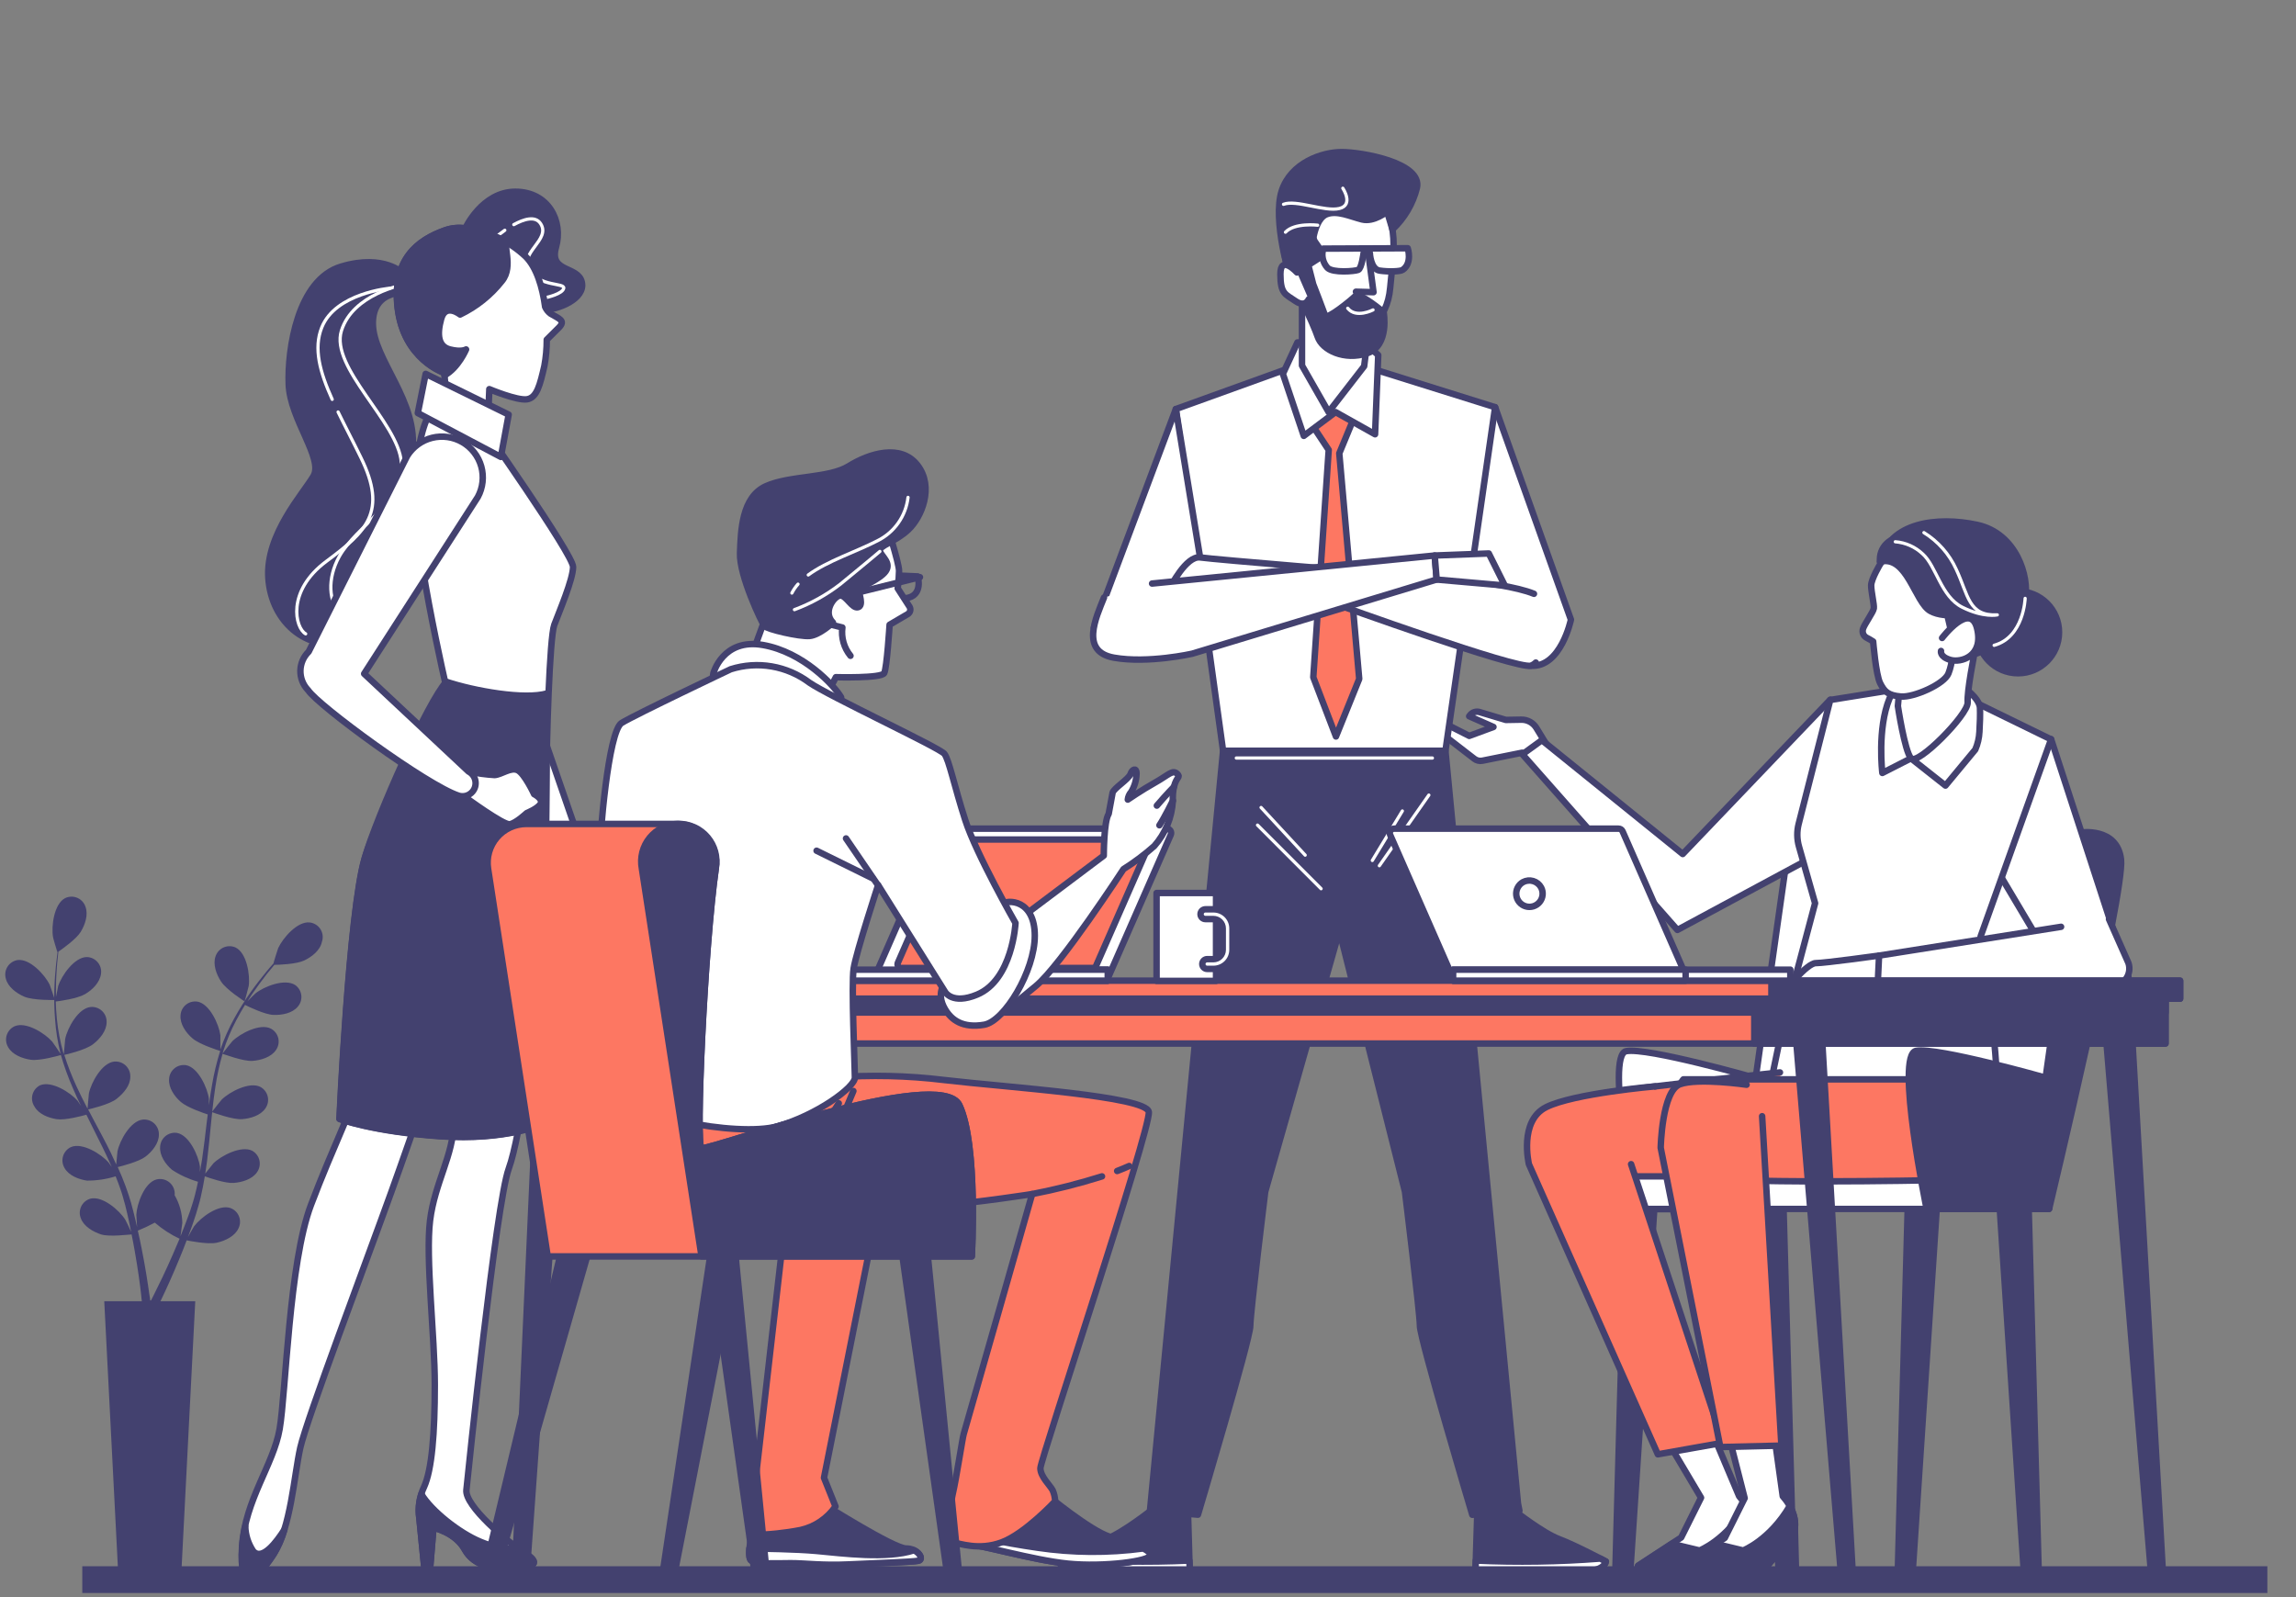<?xml version="1.0"?>
<svg xmlns="http://www.w3.org/2000/svg" width="355" height="247" viewBox="0 0 355 247" fill="none">
<rect x="0" y="0" width="355" height="247" fill="#808080" stroke="none"/>
<path d="M299.49 186.284L295.711 243.363C295.69 243.653 295.56 243.925 295.347 244.123C295.135 244.322 294.855 244.433 294.564 244.435C294.411 244.435 294.26 244.404 294.119 244.344C293.978 244.284 293.851 244.197 293.745 244.087C293.638 243.977 293.555 243.846 293.501 243.703C293.446 243.56 293.421 243.408 293.426 243.255L294.98 186.284H299.49Z" fill="#43416F" stroke="#43416F" stroke-linecap="round" stroke-linejoin="round"/>
<path d="M309.158 186.284L312.937 243.363C312.956 243.653 313.084 243.924 313.295 244.123C313.507 244.322 313.785 244.433 314.075 244.435C314.229 244.435 314.38 244.404 314.522 244.344C314.663 244.285 314.791 244.197 314.898 244.087C315.005 243.977 315.088 243.847 315.144 243.704C315.2 243.561 315.226 243.408 315.222 243.255L313.652 186.317L309.158 186.284Z" fill="#43416F" stroke="#43416F" stroke-linecap="round" stroke-linejoin="round"/>
<path d="M271.266 186.284L275.045 243.363C275.064 243.653 275.192 243.924 275.403 244.123C275.614 244.322 275.893 244.433 276.183 244.435C276.336 244.435 276.488 244.404 276.629 244.344C276.771 244.285 276.899 244.197 277.005 244.087C277.112 243.977 277.196 243.847 277.252 243.704C277.307 243.561 277.334 243.408 277.329 243.255L275.751 186.317L271.266 186.284Z" fill="#43416F" stroke="#43416F" stroke-linecap="round" stroke-linejoin="round"/>
<path d="M255.825 186.284L252.045 243.363C252.025 243.653 251.895 243.925 251.682 244.123C251.47 244.322 251.19 244.433 250.899 244.435C250.746 244.434 250.595 244.402 250.454 244.342C250.313 244.282 250.186 244.194 250.079 244.085C249.973 243.975 249.889 243.845 249.833 243.703C249.777 243.56 249.75 243.408 249.753 243.255L251.331 186.317L255.825 186.284Z" fill="#43416F" stroke="#43416F" stroke-linecap="round" stroke-linejoin="round"/>
<path d="M321.667 128.739C321.667 128.739 283.957 127.327 280.768 127.327C277.578 127.327 276.839 128.739 276.839 128.739L271.457 166.69C271.457 166.69 254.72 161.914 251.439 162.537C248.158 163.16 253.059 186.973 253.059 186.973H271.997L272.337 185.544H315.097L326.451 131.455C325.762 128.98 321.667 128.739 321.667 128.739Z" fill="white" stroke="#43416F" stroke-linecap="round" stroke-linejoin="round"/>
<path d="M307.314 152.478C307.314 152.478 311.152 177.396 306.749 180.303C306.068 180.752 302.372 182.878 298.917 182.529C296.142 182.247 276.54 182.529 276.54 182.529C276.54 182.529 273.816 177.346 273.268 173.526C272.719 169.705 277.005 153.309 277.005 153.309L307.314 152.478Z" fill="white" stroke="#43416F" stroke-linecap="round" stroke-linejoin="round"/>
<path d="M275.211 165.826C275.211 165.826 246.838 168.774 245.5 169.572C244.163 170.369 238.025 175.727 239.08 179.207C240.135 182.687 237.477 182.953 239.91 183.493C242.344 184.033 276.839 184.024 276.839 184.024" fill="#FD7762"/>
<path d="M275.211 165.826C275.211 165.826 246.838 168.774 245.5 169.572C244.163 170.369 238.025 175.727 239.08 179.207C240.135 182.687 237.477 182.953 239.91 183.493C242.344 184.033 276.839 184.024 276.839 184.024" stroke="#43416F" stroke-linecap="round" stroke-linejoin="round"/>
<path d="M249.404 186.932H316.825V181.898H249.404V186.932Z" fill="white" stroke="#43416F" stroke-linecap="round" stroke-linejoin="round"/>
<path d="M300.902 166.897H260.285C260.285 166.897 258.15 169.306 257.876 174.372C257.602 179.439 258.15 180.527 261.896 181.848C265.643 183.169 298.917 182.496 298.917 182.496" fill="#FD7762"/>
<path d="M300.902 166.897H260.285C260.285 166.897 258.15 169.306 257.876 174.372C257.602 179.439 258.15 180.527 261.896 181.848C265.643 183.169 298.917 182.496 298.917 182.496" stroke="#43416F" stroke-linecap="round" stroke-linejoin="round"/>
<path d="M268.899 231.353L264.646 221.277L257.677 222.598L263.01 231.585L259.936 237.74L253.291 242.084C253.291 242.084 252.519 242.848 255.841 242.591C259.164 242.333 266.058 242.591 266.058 242.591L270.402 237.483C270.402 237.483 271.98 234.883 268.899 231.353Z" fill="white" stroke="#43416F" stroke-linecap="round" stroke-linejoin="round"/>
<path d="M270.759 235.754L270.933 242.341H269.895L268.508 239.052L270.759 235.754Z" fill="#43416F" stroke="#43416F" stroke-linecap="round" stroke-linejoin="round"/>
<path d="M266.066 242.624L270.41 237.516C270.41 237.516 271.532 235.614 269.987 232.873C266.897 238.155 262.785 239.742 262.785 239.742L258.499 238.712L253.3 242.117C253.3 242.117 252.527 242.881 255.85 242.624C259.172 242.366 266.066 242.624 266.066 242.624Z" fill="#43416F" stroke="#43416F" stroke-linecap="round" stroke-linejoin="round"/>
<path d="M252.195 180.013L266.44 223.08L256.331 224.874L236.397 180.021C236.397 180.021 234.794 173.326 239.071 171.192C243.349 169.057 255.933 167.977 255.933 167.977" fill="#FD7762"/>
<path d="M252.195 180.013L266.44 223.08L256.331 224.874L236.397 180.021C236.397 180.021 234.794 173.326 239.071 171.192C243.349 169.057 255.933 167.977 255.933 167.977" stroke="#43416F" stroke-linecap="round" stroke-linejoin="round"/>
<path d="M297.887 186.923C297.887 186.923 292.978 163.076 296.267 162.487C299.556 161.897 316.285 166.64 316.285 166.64L321.667 128.739C321.667 128.739 327.348 127.842 327.946 132.892C328.545 137.942 316.825 186.923 316.825 186.923H297.887Z" fill="#43416F" stroke="#43416F" stroke-linecap="round" stroke-linejoin="round"/>
<path d="M240.085 116.712L237.551 112.559C237.307 112.161 236.963 111.834 236.554 111.61C236.145 111.385 235.684 111.272 235.217 111.28L232.833 111.321L228.755 110.1C228.496 110.025 228.22 110.028 227.963 110.109C227.706 110.191 227.479 110.347 227.31 110.557L227.16 110.748L230.915 112.409L227.169 113.788L223.19 111.77C223.033 111.69 222.853 111.667 222.681 111.707C222.51 111.746 222.357 111.845 222.252 111.986C222.131 112.142 222.077 112.34 222.102 112.537C222.127 112.733 222.228 112.911 222.384 113.032L227.95 117.327C228.124 117.462 228.325 117.559 228.54 117.611C228.755 117.662 228.978 117.667 229.195 117.626L235.35 116.388L237.07 118.265L240.085 116.712Z" fill="white" stroke="#43416F" stroke-linecap="round" stroke-linejoin="round"/>
<path d="M282.994 108.19L260.177 132.053L238.399 114.453L235.392 116.637L259.355 143.79L280.128 132.602L282.994 108.19Z" fill="white" stroke="#43416F" stroke-linecap="round" stroke-linejoin="round"/>
<path d="M317.132 114.287L329.093 151.041L318.777 151.34L308.519 134.088C308.519 134.088 314.283 116.687 317.132 114.287Z" fill="white" stroke="#43416F" stroke-linecap="round" stroke-linejoin="round"/>
<path d="M304.116 107.974L317.132 114.328L306.234 144.803L307.522 153.3L277.005 153.35L280.643 139.662L278.151 130.89C277.828 129.752 277.811 128.549 278.102 127.402L282.986 108.231L295.81 106.171L304.116 107.974Z" fill="white" stroke="#43416F" stroke-linecap="round" stroke-linejoin="round"/>
<path d="M303.493 106.188C303.493 106.188 306.052 107.916 306.135 109.452C306.176 110.358 306.135 111.944 306.052 113.157C306.006 114.104 305.789 115.036 305.412 115.906L300.802 121.471L295.47 117.26L291.043 119.519C291.043 119.519 290.212 112.733 292.147 107.999C294.083 103.264 302.505 105 303.493 106.188Z" fill="white" stroke="#43416F" stroke-linecap="round" stroke-linejoin="round"/>
<path d="M307.156 93.023C307.156 93.023 306.11 96.785 305.62 99.277C305.13 101.769 304.141 106.753 304.233 108.622C304.324 110.49 296.458 118.448 295.47 117.26C294.481 116.072 293.443 109.17 293.443 109.17L294.423 98.006C294.423 98.006 304.673 86.652 307.156 93.023Z" fill="white" stroke="#43416F" stroke-linecap="round" stroke-linejoin="round"/>
<path d="M290.719 87.209C290.719 87.209 289.315 89.526 289.315 90.531C289.315 91.536 289.805 93.505 289.722 94.078C289.639 94.651 288.243 96.57 288.061 97.218C287.969 97.481 287.976 97.769 288.082 98.028C288.187 98.286 288.384 98.497 288.634 98.621C288.973 98.795 289.303 98.986 289.622 99.194C289.622 99.194 290.038 104.311 290.702 105.632C291.366 106.952 291.94 107.534 293.916 107.7C295.893 107.866 300.603 105.798 301.259 104.145C301.915 102.492 302.007 100.515 302.09 98.123C302.173 95.731 300.52 92.309 299.282 89.044C298.045 85.78 292.862 83.986 290.719 87.209Z" fill="white" stroke="#43416F" stroke-linecap="round" stroke-linejoin="round"/>
<path d="M312.024 104.103C315.524 104.103 318.361 101.266 318.361 97.766C318.361 94.266 315.524 91.428 312.024 91.428C308.524 91.428 305.686 94.266 305.686 97.766C305.686 101.266 308.524 104.103 312.024 104.103Z" fill="#43416F" stroke="#43416F" stroke-linecap="round" stroke-linejoin="round"/>
<path d="M290.685 86.852C290.685 86.852 293.235 84.65 297.82 89.028C302.405 93.405 300.661 99.734 303.726 101.047C306.791 102.359 312.464 95.797 313.12 92.525C313.776 89.252 311.808 82.466 305.686 81.153C299.565 79.841 292.064 80.738 290.685 86.852Z" fill="#43416F" stroke="#43416F" stroke-linecap="round" stroke-linejoin="round"/>
<path d="M290.685 86.852C290.631 86.337 290.695 85.817 290.872 85.33C291.049 84.844 291.334 84.404 291.707 84.044C292.079 83.685 292.528 83.415 293.021 83.255C293.513 83.095 294.035 83.05 294.548 83.122C298.701 83.347 299.133 89.9 301.317 92.525C303.502 95.149 304.598 94.709 304.598 94.709C304.598 94.709 300.885 95.797 298.476 94.485C296.068 93.173 294.905 85.772 290.685 86.852Z" fill="#43416F" stroke="#43416F" stroke-linecap="round" stroke-linejoin="round"/>
<path d="M297.471 82.358C299.657 83.708 301.391 85.677 302.455 88.014C304.341 92.01 304.341 95.307 308.818 95.075C308.818 95.075 306.7 95.548 303.402 93.895C300.104 92.242 299.398 87.541 297.28 85.655C296.125 84.562 294.63 83.897 293.044 83.77" stroke="white" stroke-width="0.5" stroke-linecap="round" stroke-linejoin="round"/>
<path d="M313.12 92.524C313.12 92.524 312.929 98.521 308.328 99.784" stroke="white" stroke-width="0.5" stroke-linecap="round" stroke-linejoin="round"/>
<path d="M300.279 98.646C300.279 98.646 304.665 92.906 305.694 97.192C306.724 101.478 303.203 102.525 301.541 102.035C299.88 101.545 300.113 100.656 300.113 100.656" fill="white"/>
<path d="M300.279 98.646C300.279 98.646 304.665 92.906 305.694 97.192C306.724 101.478 303.203 102.525 301.541 102.035C299.88 101.545 300.113 100.656 300.113 100.656" stroke="#43416F" stroke-linecap="round" stroke-linejoin="round"/>
<path d="M290.519 147.76C290.519 147.76 282.147 148.923 280.751 148.923C279.356 148.923 275.867 153.341 275.867 153.341H291.217L290.519 147.76Z" fill="white" stroke="#43416F" stroke-linecap="round" stroke-linejoin="round"/>
<path d="M326.086 142.128L329.093 148.906C329.227 149.305 329.266 149.73 329.205 150.147C329.145 150.564 328.987 150.96 328.744 151.304C328.501 151.648 328.18 151.93 327.808 152.127C327.436 152.324 327.022 152.43 326.601 152.436L290.303 152.644L290.536 147.76L318.677 143.308" fill="white"/>
<path d="M326.086 142.128L329.093 148.906C329.227 149.305 329.266 149.73 329.205 150.147C329.145 150.564 328.987 150.96 328.744 151.304C328.501 151.648 328.18 151.93 327.808 152.127C327.436 152.324 327.022 152.43 326.601 152.436L290.303 152.644L290.536 147.76L318.677 143.308" stroke="#43416F" stroke-linecap="round" stroke-linejoin="round"/>
<path d="M277.504 235.754L277.678 242.341H276.64L275.253 239.052L277.504 235.754Z" fill="#43416F" stroke="#43416F" stroke-linecap="round" stroke-linejoin="round"/>
<path d="M275.643 231.352L274.306 221.767L267.345 222.216L269.754 231.651L266.681 237.806L260.036 242.15C260.036 242.15 259.272 242.914 262.594 242.657C265.917 242.399 272.811 242.657 272.811 242.657L277.155 237.549C277.155 237.549 278.725 234.882 275.643 231.352Z" fill="white" stroke="#43416F" stroke-linecap="round" stroke-linejoin="round"/>
<path d="M272.811 242.624L277.155 237.516C277.155 237.516 278.276 235.614 276.723 232.873C273.633 238.155 269.521 239.742 269.521 239.742L265.244 238.712L260.036 242.117C260.036 242.117 259.272 242.881 262.594 242.624C265.917 242.366 272.811 242.624 272.811 242.624Z" fill="#43416F" stroke="#43416F" stroke-linecap="round" stroke-linejoin="round"/>
<path d="M272.454 172.595L275.435 223.528L265.991 223.752L256.772 177.479C256.772 177.479 256.946 168.666 259.762 167.653C262.578 166.64 270.053 167.728 270.053 167.728" fill="#FD7762"/>
<path d="M272.454 172.595L275.435 223.528L265.991 223.752L256.772 177.479C256.772 177.479 256.946 168.666 259.762 167.653C262.578 166.64 270.053 167.728 270.053 167.728" stroke="#43416F" stroke-linecap="round" stroke-linejoin="round"/>
<path d="M231.172 62.963L242.892 95.814C242.892 95.814 241.347 103.248 236.696 102.941C232.044 102.633 230.807 96.121 229.569 95.191C228.332 94.261 226.471 87.134 226.471 87.134L231.172 62.963Z" fill="white" stroke="#43416F" stroke-linecap="round" stroke-linejoin="round"/>
<path d="M200.855 56.377L181.801 63.254L189.11 116.089H223.489L231.172 62.963L210.606 56.526L200.855 56.377Z" fill="white" stroke="#43416F" stroke-linecap="round" stroke-linejoin="round"/>
<path d="M202.691 65.43L205.44 69.575L203.056 104.726L206.561 113.879L210.158 104.975L207.076 70.098L209.552 64.109L206.121 59.599L202.691 65.43Z" fill="#FD7762" stroke="#43416F" stroke-linecap="round" stroke-linejoin="round"/>
<path d="M206.495 63.719L201.586 67.398L198.355 57.805L200.606 52.946L210.648 52.705L213.098 54.906L212.608 67.149L206.495 63.719Z" fill="white" stroke="#43416F" stroke-linecap="round" stroke-linejoin="round"/>
<path d="M211.686 50.454L210.922 56.626L205.423 63.719L201.312 56.526V44.956C201.312 44.956 208.513 46.758 211.686 50.454Z" fill="white" stroke="#43416F" stroke-linecap="round" stroke-linejoin="round"/>
<path d="M198.488 37.63C198.488 32.023 202.574 27.48 207.625 27.48C212.675 27.48 215.474 32.272 215.474 37.879C215.474 39.689 215.1 42.796 214.951 44.449C214.693 47.273 213.837 48.469 212.168 51.002C206.694 59.308 202.201 47.123 199.9 43.029C198.969 41.382 198.482 39.521 198.488 37.63Z" fill="white" stroke="#43416F" stroke-linecap="round" stroke-linejoin="round"/>
<path d="M211.595 39.391L212.367 45.18L209.651 45.105" fill="white"/>
<path d="M211.595 39.391L212.367 45.18L209.651 45.105" stroke="#43416F" stroke-linecap="round" stroke-linejoin="round"/>
<path d="M217.658 38.385L204.601 38.443C204.441 38.951 204.416 39.492 204.53 40.012C204.643 40.533 204.891 41.014 205.249 41.409C206.08 42.239 209.46 41.949 210 41.733C210.54 41.517 210.831 39.141 210.831 39.141H211.802C211.802 39.141 211.91 41.633 213.306 41.841C214.701 42.048 216.52 41.982 216.869 41.733C218.414 40.694 217.658 38.385 217.658 38.385Z" fill="white" stroke="#43416F" stroke-linecap="round" stroke-linejoin="round"/>
<path d="M200.099 43.967C200.099 43.967 203.04 49.989 203.737 52.074C204.435 54.159 207.89 55.787 211.387 54.624C214.884 53.461 213.937 48.286 213.937 48.286C213.937 48.286 210.224 45.113 209.535 45.794C208.846 46.476 205.124 49.507 204.892 48.81C204.659 48.112 203.04 43.942 203.04 43.942L202.284 40.985L203.837 39.989C204.061 39.802 204.207 39.538 204.246 39.248C204.284 38.959 204.212 38.666 204.045 38.427L203.314 37.372C203.224 37.243 203.16 37.097 203.127 36.943C203.095 36.789 203.093 36.63 203.123 36.475C203.314 35.57 203.837 33.693 205.05 33.153C206.711 32.463 208.729 33.468 210.59 33.933C212.45 34.398 214.469 32.721 214.469 32.721L215.299 35.478C217.141 33.75 218.449 31.531 219.07 29.083C220.001 25.137 210.49 23.518 207.442 23.518C204.393 23.518 199.559 25.179 198.164 29.548C196.768 33.917 199.277 43.186 200.099 43.967Z" fill="#43416F" stroke="#43416F" stroke-linecap="round" stroke-linejoin="round"/>
<path d="M207.625 29.107C207.625 29.107 209.352 31.699 207.085 32.239C204.817 32.779 200.398 30.835 198.455 31.591" stroke="white" stroke-width="0.5" stroke-linecap="round" stroke-linejoin="round"/>
<path d="M203.737 34.822C203.737 34.822 200.182 34.39 198.754 35.902" stroke="white" stroke-width="0.5" stroke-linecap="round" stroke-linejoin="round"/>
<path d="M212.293 47.921C212.293 47.921 209.676 49.283 208.38 47.664" stroke="white" stroke-width="0.5" stroke-linecap="round" stroke-linejoin="round"/>
<path d="M200.539 42.131C200.539 42.131 197.973 39.307 197.973 42.389C197.973 45.471 198.745 45.471 200.282 46.542C201.819 47.613 202.342 46.285 202.342 46.285" fill="white"/>
<path d="M200.539 42.131C200.539 42.131 197.973 39.307 197.973 42.389C197.973 45.471 198.745 45.471 200.282 46.542C201.819 47.613 202.342 46.285 202.342 46.285" stroke="#43416F" stroke-linecap="round" stroke-linejoin="round"/>
<path d="M234.81 233.595H234.927L234.702 232.465L223.489 116.097H189.11L177.806 233.587H177.93L185.223 234.21C185.223 234.21 193.313 207.049 193.313 205.022C193.313 202.995 195.622 184.257 195.622 184.257L207.093 143.931L217.235 184.257C217.235 184.257 219.544 203.037 219.544 205.022C219.544 207.007 227.642 234.226 227.642 234.226L234.503 233.637H234.81V233.595Z" fill="#43416F" stroke="#43416F" stroke-linecap="round" stroke-linejoin="round"/>
<path d="M220.923 122.941L213.273 133.864" stroke="white" stroke-width="0.5" stroke-linecap="round" stroke-linejoin="round"/>
<path d="M216.828 125.4L212.185 133.05" stroke="white" stroke-width="0.5" stroke-linecap="round" stroke-linejoin="round"/>
<path d="M194.983 124.86L201.802 132.227" stroke="white" stroke-width="0.5" stroke-linecap="round" stroke-linejoin="round"/>
<path d="M194.434 127.584L204.261 137.419" stroke="white" stroke-width="0.5" stroke-linecap="round" stroke-linejoin="round"/>
<path d="M191.154 117.21H221.471" stroke="white" stroke-width="0.5" stroke-linecap="round" stroke-linejoin="round"/>
<path d="M177.93 233.587C177.93 233.587 173.553 237.034 171.028 237.981C168.503 238.928 163.785 241.444 163.785 241.444C163.785 241.444 163.785 243.023 167.88 243.023H183.952L183.678 233.587H177.93Z" fill="#43416F" stroke="#43416F" stroke-linecap="round" stroke-linejoin="round"/>
<path d="M183.894 241.303C177.476 241.596 171.046 241.494 164.641 240.996L163.81 241.444C163.81 241.444 163.81 243.022 167.905 243.022H183.977L183.894 241.303Z" fill="white" stroke="#43416F" stroke-linecap="round" stroke-linejoin="round"/>
<path d="M234.146 233.587C234.146 233.587 238.531 237.034 241.048 237.981C243.565 238.928 248.299 241.444 248.299 241.444C248.299 241.444 248.299 243.023 244.196 243.023H228.132L228.423 233.587H234.146Z" fill="#43416F" stroke="#43416F" stroke-linecap="round" stroke-linejoin="round"/>
<path d="M228.182 241.303C234.6 241.596 241.03 241.494 247.436 240.996L248.266 241.444C248.266 241.444 248.266 243.022 244.163 243.022H228.132L228.182 241.303Z" fill="white" stroke="#43416F" stroke-linecap="round" stroke-linejoin="round"/>
<path d="M181.801 63.254L169.142 97.051H181.286L185.821 87.832L181.801 63.254Z" fill="white" stroke="#43416F" stroke-linecap="round" stroke-linejoin="round"/>
<path d="M237.178 91.818C232.111 89.725 215.856 88.687 215.009 88.687C214.161 88.687 187.74 86.511 185.572 86.195C183.404 85.879 180.92 90.847 180.92 90.847L192.383 90.531L206.329 93.322C206.329 93.322 234.569 103.546 236.696 102.932C236.986 102.835 237.248 102.67 237.46 102.45" fill="white"/>
<path d="M237.178 91.818C232.111 89.725 215.856 88.687 215.009 88.687C214.161 88.687 187.74 86.511 185.572 86.195C183.404 85.879 180.92 90.847 180.92 90.847L192.383 90.531L206.329 93.322C206.329 93.322 234.569 103.546 236.696 102.932C236.986 102.835 237.248 102.67 237.46 102.45" stroke="#43416F" stroke-linecap="round" stroke-linejoin="round"/>
<path d="M178.13 90.232L221.82 85.897L222.135 89.609L184.326 101.08C184.326 101.08 177.515 102.625 172.241 101.695C166.966 100.764 169.458 95.498 170.696 92.4" fill="white"/>
<path d="M178.13 90.232L221.82 85.897L222.135 89.609L184.326 101.08C184.326 101.08 177.515 102.625 172.241 101.695C166.966 100.764 169.458 95.498 170.696 92.4" stroke="#43416F" stroke-linecap="round" stroke-linejoin="round"/>
<path d="M221.828 85.896L230.192 85.581L232.667 90.539L222.135 89.617L221.828 85.896Z" fill="white" stroke="#43416F" stroke-linecap="round" stroke-linejoin="round"/>
<path d="M277.537 158.774L284.672 243.72C284.691 243.847 284.735 243.968 284.802 244.077C284.87 244.186 284.959 244.28 285.064 244.353C285.169 244.426 285.288 244.477 285.413 244.502C285.539 244.528 285.668 244.527 285.793 244.501C286.007 244.448 286.194 244.32 286.321 244.14C286.448 243.96 286.505 243.74 286.482 243.521L281.623 158.799L277.537 158.774Z" fill="#43416F" stroke="#43416F" stroke-linecap="round" stroke-linejoin="round"/>
<path d="M325.488 158.774L332.648 244.003C332.665 244.13 332.709 244.252 332.776 244.361C332.843 244.471 332.932 244.565 333.038 244.638C333.143 244.712 333.262 244.762 333.388 244.787C333.514 244.812 333.644 244.811 333.769 244.783C333.983 244.731 334.17 244.602 334.297 244.422C334.424 244.242 334.481 244.022 334.458 243.803L329.583 158.774H325.488Z" fill="#43416F" stroke="#43416F" stroke-linecap="round" stroke-linejoin="round"/>
<path d="M127.604 158.774L123.874 242.981C123.854 243.202 123.913 243.423 124.041 243.604C124.168 243.785 124.357 243.915 124.572 243.969C124.695 244.001 124.824 244.006 124.95 243.984C125.075 243.961 125.194 243.912 125.299 243.84C125.404 243.767 125.492 243.673 125.557 243.563C125.622 243.454 125.663 243.332 125.677 243.205L131.715 158.774H127.604Z" fill="#43416F" stroke="#43416F" stroke-linecap="round" stroke-linejoin="round"/>
<path d="M83.407 158.774L79.653 242.665C79.634 242.887 79.695 243.108 79.824 243.289C79.954 243.47 80.143 243.599 80.359 243.654C80.482 243.684 80.61 243.688 80.735 243.665C80.86 243.642 80.979 243.593 81.083 243.52C81.188 243.448 81.275 243.355 81.341 243.246C81.406 243.137 81.448 243.016 81.463 242.89L87.477 158.741L83.407 158.774Z" fill="#43416F" stroke="#43416F" stroke-linecap="round" stroke-linejoin="round"/>
<path d="M334.824 154.064H80.749V161.357H334.824V154.064Z" fill="#FD7762" stroke="#43416F" stroke-linecap="round" stroke-linejoin="round"/>
<path d="M334.824 154.064H80.749V156.565H334.824V154.064Z" fill="#43416F" stroke="#43416F" stroke-linecap="round" stroke-linejoin="round"/>
<path d="M334.816 154.064H271.241V161.357H334.816V154.064Z" fill="#43416F" stroke="#43416F" stroke-linecap="round" stroke-linejoin="round"/>
<path d="M337.083 151.639H78.481V154.422H337.083V151.639Z" fill="#FD7762" stroke="#43416F" stroke-linecap="round" stroke-linejoin="round"/>
<path d="M337.075 151.639H273.89V154.422H337.075V151.639Z" fill="#43416F" stroke="#43416F" stroke-linecap="round" stroke-linejoin="round"/>
<path d="M136.084 151.39H170.787C170.919 151.391 171.049 151.353 171.16 151.28C171.271 151.208 171.358 151.104 171.41 150.983L181.02 129.071C181.064 128.969 181.082 128.857 181.072 128.745C181.062 128.634 181.024 128.527 180.963 128.434C180.901 128.34 180.817 128.264 180.718 128.212C180.619 128.159 180.509 128.132 180.397 128.133H145.694C145.564 128.133 145.437 128.17 145.328 128.241C145.219 128.312 145.133 128.413 145.08 128.532L135.503 150.443C135.458 150.543 135.438 150.652 135.446 150.761C135.453 150.871 135.486 150.977 135.544 151.07C135.601 151.163 135.68 151.241 135.774 151.297C135.868 151.353 135.975 151.385 136.084 151.39Z" fill="white" stroke="#43416F" stroke-linecap="round" stroke-linejoin="round"/>
<path d="M139.34 149.679H168.951C169.062 149.679 169.171 149.647 169.263 149.586C169.356 149.526 169.43 149.44 169.475 149.338L177.673 130.641C177.717 130.553 177.738 130.455 177.733 130.356C177.729 130.258 177.698 130.162 177.646 130.078C177.593 129.995 177.52 129.926 177.433 129.879C177.346 129.832 177.248 129.809 177.149 129.811H147.538C147.425 129.81 147.314 129.843 147.22 129.905C147.125 129.967 147.051 130.055 147.007 130.16L138.825 148.873C138.787 148.96 138.77 149.054 138.778 149.149C138.785 149.243 138.815 149.335 138.866 149.414C138.917 149.494 138.987 149.56 139.07 149.606C139.153 149.652 139.245 149.677 139.34 149.679Z" fill="#FD7762" stroke="#43416F" stroke-linecap="round" stroke-linejoin="round"/>
<path d="M171.269 149.937H119.132V151.639H171.269V149.937Z" fill="white" stroke="#43416F" stroke-linecap="round" stroke-linejoin="round"/>
<path d="M171.277 149.937H146.002V151.639H171.277V149.937Z" fill="white" stroke="#43416F" stroke-linecap="round" stroke-linejoin="round"/>
<path d="M188.022 138.083H178.827V151.672H188.022V138.083Z" fill="white" stroke="#43416F" stroke-linecap="round" stroke-linejoin="round"/>
<path d="M187.615 149.82H186.652C186.451 149.82 186.259 149.74 186.117 149.598C185.975 149.457 185.896 149.264 185.896 149.064C185.896 148.864 185.975 148.671 186.117 148.53C186.259 148.388 186.451 148.308 186.652 148.308H187.615C187.996 148.306 188.36 148.154 188.629 147.885C188.898 147.616 189.05 147.252 189.052 146.871V143.549C189.05 143.168 188.898 142.804 188.629 142.535C188.36 142.266 187.996 142.114 187.615 142.112H186.378C186.278 142.112 186.18 142.092 186.088 142.054C185.997 142.016 185.913 141.961 185.843 141.89C185.773 141.82 185.717 141.737 185.679 141.645C185.641 141.553 185.622 141.455 185.622 141.356C185.622 141.257 185.641 141.158 185.679 141.067C185.717 140.975 185.773 140.892 185.843 140.821C185.913 140.751 185.997 140.696 186.088 140.658C186.18 140.62 186.278 140.6 186.378 140.6H187.615C188.002 140.6 188.386 140.676 188.744 140.825C189.101 140.973 189.426 141.19 189.7 141.464C189.974 141.738 190.191 142.063 190.339 142.42C190.488 142.778 190.564 143.162 190.564 143.549V146.871C190.564 147.258 190.488 147.642 190.339 148C190.191 148.357 189.974 148.682 189.7 148.956C189.426 149.23 189.101 149.447 188.744 149.595C188.386 149.744 188.002 149.82 187.615 149.82Z" fill="white" stroke="#43416F" stroke-linecap="round" stroke-linejoin="round"/>
<path d="M259.862 151.39H225.159C225.028 151.389 224.9 151.35 224.791 151.278C224.681 151.206 224.596 151.103 224.544 150.983L214.934 129.071C214.89 128.969 214.872 128.858 214.882 128.747C214.891 128.637 214.928 128.53 214.989 128.437C215.05 128.344 215.133 128.268 215.231 128.215C215.328 128.161 215.437 128.133 215.549 128.133H250.251C250.383 128.132 250.511 128.17 250.622 128.24C250.732 128.311 250.82 128.412 250.874 128.532L260.484 150.443C260.528 150.546 260.546 150.659 260.536 150.77C260.526 150.882 260.488 150.989 260.426 151.083C260.365 151.177 260.281 151.254 260.182 151.307C260.084 151.361 259.974 151.389 259.862 151.39Z" fill="white" stroke="#43416F" stroke-linecap="round" stroke-linejoin="round"/>
<path d="M224.677 151.639H276.814V149.936H224.677V151.639Z" fill="white" stroke="#43416F" stroke-linecap="round" stroke-linejoin="round"/>
<path d="M224.677 151.639H260.626V149.936H224.677V151.639Z" fill="white" stroke="#43416F" stroke-linecap="round" stroke-linejoin="round"/>
<path d="M238.282 137.228C238.47 137.584 238.549 137.987 238.509 138.387C238.469 138.787 238.312 139.167 238.057 139.478C237.802 139.789 237.46 140.018 237.076 140.136C236.691 140.255 236.28 140.257 235.895 140.142C235.509 140.028 235.166 139.802 234.908 139.493C234.65 139.184 234.489 138.806 234.445 138.406C234.401 138.007 234.476 137.603 234.661 137.245C234.845 136.888 235.132 136.593 235.483 136.397C235.965 136.137 236.53 136.079 237.054 136.234C237.579 136.39 238.021 136.747 238.282 137.228Z" fill="white" stroke="#43416F" stroke-linecap="round" stroke-linejoin="round"/>
<path d="M76.006 72.731L78.565 98.006L90.193 131.671L86.215 133.947L72.559 103.131L65.74 76.676C65.74 76.676 65.167 68.719 68.016 67.54C70.865 66.36 74.868 67.614 76.006 72.731Z" fill="white" stroke="#43416F" stroke-linecap="round" stroke-linejoin="round"/>
<path d="M90.226 131.704C90.226 131.704 92.785 137.111 93.075 138.532C93.366 139.952 93.657 142.851 92.535 144.147C91.182 145.708 89.944 144.504 89.944 144.504C89.944 144.504 86.53 143.673 86.53 140.808C86.53 137.942 86.248 133.98 86.248 133.98L90.226 131.704Z" fill="white" stroke="#43416F" stroke-linecap="round" stroke-linejoin="round"/>
<path d="M87.436 140.185L92.228 141.43" stroke="#43416F" stroke-linecap="round" stroke-linejoin="round"/>
<path d="M88.582 136.954L89.944 139.097C89.944 139.097 86.771 144.521 88.474 143.1C90.177 141.68 93.358 139.952 93.075 138.532C92.594 137.042 91.96 135.605 91.181 134.246" fill="white"/>
<path d="M88.582 136.954L89.944 139.097C89.944 139.097 86.771 144.521 88.474 143.1C90.177 141.68 93.358 139.952 93.075 138.532C92.594 137.042 91.96 135.605 91.181 134.246" stroke="#43416F" stroke-linecap="round" stroke-linejoin="round"/>
<path d="M62.409 42.356C62.409 42.356 59.486 39.2 52.741 41.226C45.996 43.253 44.435 54.051 44.643 59.442C44.85 64.832 50.041 70.912 48.472 73.612C46.902 76.311 41.046 82.607 41.495 89.393C41.943 96.179 47.566 101.537 55.665 99.062C63.763 96.586 62.409 86.677 60.798 83.056C59.187 79.434 62.6 77.881 63.722 70.007C64.843 62.133 57.65 55.612 57.65 49.989C57.65 44.366 63.464 45.271 63.464 45.271L62.409 42.356Z" fill="#43416F" stroke="#43416F" stroke-linecap="round" stroke-linejoin="round"/>
<path d="M52.276 63.703C53.339 65.895 54.577 68.238 55.806 70.763C59.909 79.135 56.703 82.159 50.465 86.794C44.227 91.428 45.656 97.126 47.259 98.007" stroke="white" stroke-width="0.5" stroke-linecap="round" stroke-linejoin="round"/>
<path d="M60.266 44.574C60.266 44.574 51.894 45.288 49.751 50.629C48.455 53.877 49.452 57.515 51.362 61.751" stroke="white" stroke-width="0.5" stroke-linecap="round" stroke-linejoin="round"/>
<path d="M54.145 95.922C54.789 96.164 55.476 96.271 56.163 96.237" stroke="white" stroke-width="0.5" stroke-linecap="round" stroke-linejoin="round"/>
<path d="M62.409 44.017C62.409 44.017 54.568 45.437 52.791 51.135C51.013 56.833 61.52 65.256 62.052 71.452C62.584 77.648 55.1 81.27 52.442 86.079C50.573 89.451 50.781 93.164 52.749 95.033" stroke="white" stroke-width="0.5" stroke-linecap="round" stroke-linejoin="round"/>
<path d="M82.527 158.699C82.527 158.699 80.591 175.411 78.648 180.744C76.704 186.076 72.352 227.98 72.111 230.406C71.87 232.831 78.407 238.396 81.073 240.099C83.739 241.802 82.527 242.275 79.62 242.516C76.712 242.757 73.323 242.275 71.87 239.609C70.416 236.943 67.019 236.22 67.019 236.22L66.537 242.034H65.566L64.843 234.766C64.596 233.116 64.848 231.43 65.566 229.924C66.778 227.258 67.227 221.684 67.227 214.142C67.227 206.6 65.773 194.515 66.496 188.701C67.219 182.887 70.134 178.526 70.134 173.683C70.134 168.841 70.375 161.573 70.375 161.573L82.527 158.699Z" fill="white" stroke="#43416F" stroke-linecap="round" stroke-linejoin="round"/>
<path d="M64.843 234.766C64.65 233.516 64.755 232.238 65.15 231.037C66.654 233.578 70.965 237.025 74.287 238.396C76.088 239.176 78.052 239.506 80.01 239.359C80.4 239.65 80.766 239.899 81.073 240.099C83.739 241.76 82.527 242.275 79.62 242.516C76.712 242.757 73.323 242.275 71.87 239.609C70.416 236.942 67.019 236.22 67.019 236.22L66.537 242.034H65.566L64.843 234.766Z" fill="#43416F" stroke="#43416F" stroke-linecap="round" stroke-linejoin="round"/>
<path d="M68.473 161.365C68.473 161.365 64.32 173.717 60.482 184.373C56.645 195.03 47.4 219.5 46.428 223.86C45.457 228.221 44.975 236.22 42.275 240.34C39.576 244.46 36.943 246.395 37.425 239.127C37.906 231.859 42.275 226.527 43.239 220.953C44.202 215.38 44.692 195.279 48.081 186.317C51.47 177.355 55.108 170.087 55.557 167.421C55.888 164.767 56.049 162.096 56.038 159.422L68.473 161.365Z" fill="white" stroke="#43416F" stroke-linecap="round" stroke-linejoin="round"/>
<path d="M37.923 236.012C37.959 237.382 38.385 238.714 39.152 239.85C40.548 241.411 42.799 238.379 43.97 236.527C43.587 237.863 43.028 239.142 42.309 240.331C39.642 244.443 36.976 246.387 37.458 239.119C37.538 238.073 37.693 237.035 37.923 236.012Z" fill="#43416F" stroke="#43416F" stroke-linecap="round" stroke-linejoin="round"/>
<path d="M66.562 63.869C66.562 63.869 65.109 65.081 64.137 73.321C63.165 81.561 69.229 107.235 69.229 107.235C69.229 107.235 58.813 124.295 56.387 132.776C53.962 141.256 52.508 173.027 52.508 173.027C52.508 173.027 57.6 174.971 68.016 175.693C78.432 176.416 84.005 173.758 84.005 173.758C84.005 173.758 84.487 128.415 84.487 121.43C84.487 114.444 84.977 98.555 85.7 96.62C86.422 94.684 88.607 89.593 88.607 87.657C88.607 85.722 74.038 65.081 74.038 65.081L66.562 63.869Z" fill="white" stroke="#43416F" stroke-linecap="round" stroke-linejoin="round"/>
<path d="M56.362 132.776C58.273 126.131 66.18 108.456 69.004 105.416C73.299 106.844 81.131 108.256 84.628 107.21C84.52 109.701 84.462 119.004 84.462 121.388C84.462 128.415 83.98 173.716 83.98 173.716C83.98 173.716 78.407 176.383 67.991 175.652C57.575 174.921 52.483 172.986 52.483 172.986C52.483 172.986 53.937 141.256 56.362 132.776Z" fill="#43416F" stroke="#43416F" stroke-linecap="round" stroke-linejoin="round"/>
<path d="M71.936 35.312C71.936 35.312 74.536 29.648 79.678 29.648C84.819 29.648 87.103 34.216 85.965 38.211C84.827 42.206 89.387 41.068 89.96 43.643C90.534 46.218 86.248 47.921 83.963 47.921C81.679 47.921 71.936 35.312 71.936 35.312Z" fill="#43416F" stroke="#43416F" stroke-linecap="round" stroke-linejoin="round"/>
<path d="M79.445 34.731C80.973 33.9 82.767 33.302 83.598 34.598C85.201 37.09 80.218 39.05 81.821 41.724C83.424 44.399 87.344 43.685 87.161 44.573C86.979 45.462 84.495 45.994 84.495 45.994" stroke="white" stroke-width="0.5" stroke-linecap="round" stroke-linejoin="round"/>
<path d="M76.829 36.542C76.829 36.542 77.319 36.118 78.05 35.603" stroke="white" stroke-width="0.5" stroke-linecap="round" stroke-linejoin="round"/>
<path d="M85.118 48.494C84.754 48.224 84.468 47.863 84.287 47.448C83.872 44.383 82.975 41.367 81.281 39.673C78.717 37.26 75.448 35.732 71.953 35.312C70.918 35.16 69.862 35.257 68.871 35.595C64.461 37.14 60.673 40.188 61.487 47.539C62.384 55.637 68.689 57.664 68.689 57.664L69.137 62.648L75.433 65.572L75.657 60.172C75.657 60.172 79.927 61.967 81.472 61.742C83.017 61.518 83.498 59.491 84.171 56.568C84.418 55.234 84.54 53.879 84.537 52.523L86.422 50.645C87.494 49.557 86.439 49.291 85.118 48.494Z" fill="white" stroke="#43416F" stroke-linecap="round" stroke-linejoin="round"/>
<path d="M61.471 47.539C60.64 40.188 64.444 37.14 68.855 35.595C69.845 35.257 70.901 35.16 71.936 35.312C74.319 35.631 76.613 36.428 78.681 37.655C77.418 37.397 79.57 41.11 77.593 43.469C75.862 45.659 73.655 47.426 71.139 48.635C71.139 48.635 68.896 46.833 68.215 49.308C67.534 51.783 67.767 53.578 69.569 54.034C71.371 54.491 72.061 54.034 72.061 54.034C72.061 54.034 70.865 56.867 68.739 58.038V57.631C68.739 57.631 62.409 55.646 61.471 47.539Z" fill="#43416F" stroke="#43416F" stroke-linecap="round" stroke-linejoin="round"/>
<path d="M78.648 64.109L77.443 70.655L64.602 63.869L65.815 57.813L78.648 64.109Z" fill="white" stroke="#43416F" stroke-linecap="round" stroke-linejoin="round"/>
<path d="M72.443 119.295C73.773 119.579 75.122 119.763 76.48 119.843C77.535 119.777 78.972 118.589 80.035 119.096C81.098 119.602 82.585 122.8 82.585 122.8C82.585 122.8 83.997 123.514 83.59 124.27C83.183 125.026 81.439 125.724 81.439 125.724C81.439 125.724 79.777 127.294 78.814 127.452C77.85 127.609 71.978 123.299 71.978 123.299L72.443 119.295Z" fill="white" stroke="#43416F" stroke-linecap="round" stroke-linejoin="round"/>
<path d="M73.066 122.401C73.26 122.168 73.4 121.894 73.475 121.599C73.549 121.305 73.557 120.997 73.497 120.699C73.438 120.401 73.312 120.12 73.129 119.877C72.947 119.634 72.713 119.435 72.443 119.295L56.304 104.178L73.88 76.851C74.664 75.406 74.855 73.712 74.411 72.129C73.967 70.546 72.924 69.199 71.503 68.372C70.082 67.545 68.395 67.305 66.799 67.701C65.204 68.098 63.826 69.101 62.958 70.497L47.724 100.772C46.932 101.541 46.474 102.59 46.449 103.694C46.424 104.797 46.835 105.866 47.591 106.67L47.649 106.728C49.178 109.087 65.989 121.421 70.906 123.033C71.288 123.154 71.698 123.158 72.082 123.046C72.467 122.933 72.809 122.709 73.066 122.401Z" fill="white" stroke="#43416F" stroke-linecap="round" stroke-linejoin="round"/>
<path d="M136.923 80.564C136.923 80.564 139.008 87.018 139.008 88.272C138.993 89.178 138.923 90.082 138.8 90.98L140.636 93.829C140.744 94.012 140.777 94.229 140.729 94.436C140.681 94.644 140.556 94.824 140.378 94.942L137.546 96.603C137.546 96.603 137.131 103.248 136.716 104.078C136.3 104.909 129.24 104.71 129.24 104.71L126.948 109.079L115.07 104.502L118.193 95.955L117.545 83.056C117.545 83.056 124.838 76.61 136.923 80.564Z" fill="white" stroke="#43416F" stroke-linecap="round" stroke-linejoin="round"/>
<path d="M128.791 96.262C128.791 96.262 126.723 98.206 125.17 98.339C123.617 98.472 118.567 97.301 118.176 96.786C117.786 96.271 114.297 89.019 114.422 85.523C114.547 82.026 114.688 76.851 118.434 75.173C122.18 73.495 128.144 74.002 131.25 72.067C134.357 70.131 139.274 68.57 141.865 71.934C144.457 75.298 142.513 79.957 140.445 81.901C138.377 83.845 135.785 84.393 136.043 85.224C136.3 86.054 137.853 87.034 136.948 88.33C136.043 89.626 132.795 90.822 132.795 91.304C132.795 91.785 133.576 93.638 132.67 93.895C131.765 94.153 130.851 92.084 129.946 92.084C129.041 92.084 127.114 94.585 128.791 96.262Z" fill="#43416F" stroke="#43416F" stroke-linecap="round" stroke-linejoin="round"/>
<path d="M123.384 90.323C123.011 90.741 122.693 91.204 122.437 91.702" stroke="white" stroke-width="0.5" stroke-linecap="round" stroke-linejoin="round"/>
<path d="M140.395 76.909C140.231 78.335 139.711 79.696 138.884 80.869C138.057 82.041 136.948 82.987 135.661 83.621C132.338 85.34 127.911 86.744 124.971 88.903" stroke="white" stroke-width="0.5" stroke-linecap="round" stroke-linejoin="round"/>
<path d="M136.043 85.265C136.043 85.265 133.094 87.757 129.938 90.323C127.784 91.991 125.389 93.321 122.836 94.269" stroke="white" stroke-width="0.5" stroke-linecap="round" stroke-linejoin="round"/>
<path d="M128.584 96.611L130.245 97.027C130.144 97.803 130.204 98.592 130.42 99.345C130.635 100.098 131.003 100.798 131.499 101.404" fill="white"/>
<path d="M128.584 96.611L130.245 97.027C130.144 97.803 130.204 98.592 130.42 99.345C130.635 100.098 131.003 100.798 131.499 101.404" stroke="#43416F" stroke-linecap="round" stroke-linejoin="round"/>
<path d="M130.511 92.151L142.239 89.244" stroke="#43416F" stroke-linecap="round" stroke-linejoin="round"/>
<path d="M139.224 89.011L141.898 89.127C141.898 89.127 142.82 92.151 140.038 92.5" stroke="#43416F" stroke-linecap="round" stroke-linejoin="round"/>
<path d="M127.396 232.615C127.396 232.615 138.194 239.434 140.096 239.434C141.998 239.434 142.945 241.145 141.998 241.336C141.051 241.527 135.171 241.71 131.2 241.901C127.23 242.092 124.555 241.71 122.288 241.71C120.02 241.71 117.354 241.901 116.216 241.336C115.078 240.771 116.98 234.318 116.98 233.18C116.98 232.042 126.067 231.851 127.396 232.615Z" fill="#43416F" stroke="#43416F" stroke-linecap="round" stroke-linejoin="round"/>
<path d="M141.317 239.716C137.122 241.095 130.32 240.19 126.233 239.816C123.002 239.525 117.927 239.459 115.859 239.442C115.776 240.414 115.859 241.153 116.183 241.336C117.321 241.901 119.979 241.71 122.255 241.71C124.53 241.71 127.18 242.092 131.167 241.901C135.154 241.71 141.026 241.519 141.965 241.336C142.704 241.187 142.355 240.207 141.317 239.716Z" fill="white" stroke="#43416F" stroke-linecap="round" stroke-linejoin="round"/>
<path d="M135.926 185.769L127.404 228.503L129.182 232.939C127.906 234.786 125.982 236.085 123.791 236.577C121.355 237.056 118.881 237.311 116.399 237.341C116.399 237.341 115.452 232.598 116.025 232.025C116.598 231.452 116.781 229.184 116.781 229.184L121.706 186.142L135.926 185.769Z" fill="#FD7762" stroke="#43416F" stroke-linecap="round" stroke-linejoin="round"/>
<path d="M161.9 231.17C161.9 231.17 168.544 236.668 171.576 237.615C174.608 238.562 177.831 239.509 177.831 240.456C177.831 241.403 170.629 242.35 165.131 241.785C159.632 241.22 151.284 238.753 149.391 238.753C147.497 238.753 147.871 233.819 147.871 233.064C147.871 232.308 157.165 226.236 161.9 231.17Z" fill="#43416F" stroke="#43416F" stroke-linecap="round" stroke-linejoin="round"/>
<path d="M177.864 240.456C177.864 240.115 177.44 239.775 176.767 239.434C171.34 240.16 165.838 240.121 160.421 239.318C154.964 238.537 150.396 237.491 148.062 236.909C148.261 237.931 148.651 238.753 149.424 238.753C151.318 238.753 159.665 241.245 165.164 241.785C170.662 242.325 177.864 241.403 177.864 240.456Z" fill="white" stroke="#43416F" stroke-linecap="round" stroke-linejoin="round"/>
<path d="M128.916 166.615C134.602 166.179 140.316 166.307 145.977 166.997C155.645 168.135 177.249 169.489 177.623 171.931C177.997 174.373 160.861 225.696 160.861 227.017C160.861 228.337 162.373 229.674 162.755 230.43C162.996 230.969 163.126 231.551 163.137 232.141C163.137 232.141 158.494 237.125 154.889 238.479C151.284 239.833 148.244 238.562 147.497 238.562C146.749 238.562 146.741 233.445 147.314 230.979C147.887 228.512 148.826 222.257 149.017 221.692C149.208 221.127 159.59 184.631 159.59 184.631C159.59 184.631 131.35 189.182 114.48 187.28C97.611 185.378 95.899 182.737 94.953 178.75C94.006 174.763 95.899 166.806 95.899 166.806L128.916 166.615Z" fill="#FD7762" stroke="#43416F" stroke-linecap="round" stroke-linejoin="round"/>
<path d="M126.781 178.899C126.398 179.454 125.97 179.976 125.502 180.461" stroke="#43416F" stroke-linecap="round" stroke-linejoin="round"/>
<path d="M131.948 168.7C130.858 171.429 129.601 174.09 128.185 176.665" stroke="#43416F" stroke-linecap="round" stroke-linejoin="round"/>
<path d="M129.689 170.602C127.401 174.376 123.937 177.294 119.829 178.908" stroke="#43416F" stroke-linecap="round" stroke-linejoin="round"/>
<path d="M172.731 181.067C173.379 180.818 174.002 180.561 174.591 180.295L172.731 181.067Z" fill="white"/>
<path d="M172.731 181.067C173.379 180.818 174.002 180.561 174.591 180.295" stroke="#43416F" stroke-linecap="round" stroke-linejoin="round"/>
<path d="M159.59 184.631C163.239 183.926 166.844 183.014 170.388 181.898L159.59 184.631Z" fill="white"/>
<path d="M159.59 184.631C163.239 183.926 166.844 183.014 170.388 181.898" stroke="#43416F" stroke-linecap="round" stroke-linejoin="round"/>
<path d="M181.51 121.662C181.909 120.076 182.573 120.2 182.042 119.677C181.311 118.946 180.721 119.81 178.603 120.998C176.485 122.186 174.375 123.639 174.375 123.639C174.422 123.198 174.605 122.783 174.899 122.451C175.434 121.576 175.721 120.571 175.729 119.544C175.729 118.714 175.065 118.88 174.799 119.677C174.533 120.475 172.158 121.92 172.025 122.584C171.892 123.249 171.418 125.857 171.418 125.857C170.662 126.995 170.662 132.302 170.662 132.302L155.271 143.864L147.497 153.001C147.497 153.001 150.911 158.5 152.804 157.744C154.698 156.988 155.645 156.224 160.197 152.428C164.051 149.214 173.711 134.387 173.711 134.387C175.393 133.331 176.985 132.136 178.47 130.816C180.183 128.878 181.195 126.421 181.344 123.839C181.308 123.109 181.364 122.378 181.51 121.662Z" fill="white" stroke="#43416F" stroke-linecap="round" stroke-linejoin="round"/>
<path d="M110.294 104.12C110.294 104.12 111.756 98.638 117.969 99.734C124.182 100.831 128.933 105.947 130.029 107.775C131.126 109.602 109.928 107.044 109.928 107.044L110.294 104.12Z" fill="white" stroke="#43416F" stroke-linecap="round" stroke-linejoin="round"/>
<path d="M146.11 151.996C146.11 151.996 144.664 153.558 146.11 156.016C147.098 157.719 148.842 159.023 152.181 158.45C155.305 157.902 159.997 150.144 159.997 144.687C159.997 139.23 155.977 138.873 154.515 139.936C153.054 140.999 146.11 151.996 146.11 151.996Z" fill="white" stroke="#43416F" stroke-linecap="round" stroke-linejoin="round"/>
<path d="M112.985 103.48C112.985 103.48 98.2 110.499 96.115 111.786C94.031 113.074 92.702 129.603 92.702 132.452C92.702 135.301 94.786 163.185 95.351 167.902C95.916 172.62 114.123 175.868 120.195 174.157C126.266 172.446 132.18 168.135 132.18 166.615C132.18 165.095 131.607 152.212 131.989 149.745C132.371 147.278 135.777 136.854 135.777 136.854L146.126 153.367C146.126 153.367 147.214 155.393 151.06 153.799C156.559 151.523 157.016 142.727 157.016 142.727C157.016 142.727 150.952 132.111 149.241 126.804C147.53 121.496 146.749 117.509 146.018 116.562C145.287 115.616 128.193 107.65 125.162 105.565C123.445 104.272 121.444 103.409 119.326 103.046C117.208 102.683 115.034 102.832 112.985 103.48Z" fill="white" stroke="#43416F" stroke-linecap="round" stroke-linejoin="round"/>
<path d="M135.735 136.854L130.81 129.645" stroke="#43416F" stroke-linecap="round" stroke-linejoin="round"/>
<path d="M134.938 135.824L126.258 131.546" stroke="#43416F" stroke-linecap="round" stroke-linejoin="round"/>
<path d="M109.214 190.204L116.789 244.044C116.807 244.169 116.85 244.289 116.916 244.396C116.983 244.503 117.071 244.595 117.175 244.666C117.279 244.737 117.396 244.786 117.52 244.809C117.644 244.832 117.771 244.829 117.894 244.8C118.107 244.748 118.294 244.621 118.422 244.443C118.55 244.265 118.61 244.047 118.592 243.828L113.251 189.315L109.214 190.204Z" fill="#43416F" stroke="#43416F" stroke-linecap="round" stroke-linejoin="round"/>
<path d="M87.452 190.628L74.794 243.504C74.765 243.627 74.762 243.754 74.785 243.878C74.808 244.002 74.856 244.12 74.928 244.224C74.999 244.328 75.091 244.416 75.198 244.482C75.305 244.548 75.425 244.592 75.549 244.609C75.766 244.641 75.987 244.593 76.171 244.474C76.354 244.355 76.488 244.172 76.546 243.961L91.248 192.646L87.452 190.628Z" fill="#43416F" stroke="#43416F" stroke-linecap="round" stroke-linejoin="round"/>
<path d="M110.443 189.972L102.386 243.737C102.368 243.861 102.375 243.987 102.407 244.108C102.44 244.229 102.496 244.343 102.574 244.441C102.652 244.539 102.749 244.62 102.86 244.679C102.971 244.738 103.092 244.774 103.217 244.784C103.435 244.796 103.651 244.728 103.823 244.594C103.996 244.459 104.114 244.267 104.156 244.053L114.38 191.658L110.443 189.972Z" fill="#43416F" stroke="#43416F" stroke-linecap="round" stroke-linejoin="round"/>
<path d="M138.966 190.204L146.542 244.044C146.559 244.169 146.602 244.289 146.669 244.396C146.735 244.503 146.823 244.595 146.927 244.666C147.031 244.737 147.149 244.786 147.273 244.809C147.396 244.832 147.524 244.829 147.646 244.8C147.859 244.748 148.046 244.621 148.174 244.443C148.302 244.265 148.362 244.047 148.344 243.828L142.978 189.299L138.966 190.204Z" fill="#43416F" stroke="#43416F" stroke-linecap="round" stroke-linejoin="round"/>
<path d="M75.466 134.329L84.686 194.274H150.254C150.254 194.274 151.226 176.997 148.336 170.893C145.445 164.788 109.754 177.878 108.466 177.537C107.511 177.297 108.923 146.348 110.676 134.254C110.799 133.403 110.737 132.535 110.495 131.71C110.252 130.885 109.835 130.121 109.272 129.471C108.709 128.821 108.012 128.3 107.23 127.943C106.447 127.586 105.597 127.401 104.737 127.402H81.397C80.53 127.401 79.674 127.588 78.886 127.95C78.099 128.312 77.399 128.84 76.835 129.499C76.272 130.157 75.857 130.93 75.621 131.764C75.385 132.598 75.332 133.473 75.466 134.329Z" fill="#FD7762" stroke="#43416F" stroke-linecap="round" stroke-linejoin="round"/>
<path d="M148.336 170.892C145.445 164.787 109.754 177.878 108.467 177.537C107.511 177.296 108.923 146.348 110.676 134.254C110.829 133.414 110.795 132.55 110.577 131.724C110.358 130.898 109.96 130.13 109.411 129.476C108.862 128.821 108.176 128.296 107.401 127.936C106.625 127.577 105.781 127.393 104.926 127.398C104.072 127.402 103.229 127.594 102.458 127.962C101.686 128.329 101.005 128.861 100.463 129.521C99.921 130.182 99.531 130.953 99.32 131.781C99.11 132.609 99.085 133.473 99.247 134.312L108.467 194.257H150.254C150.254 194.257 151.226 176.997 148.336 170.892Z" fill="#43416F" stroke="#43416F" stroke-linecap="round" stroke-linejoin="round"/>
<path d="M181.51 121.662C181.51 121.662 180.455 122.717 178.869 124.569L181.51 121.662Z" fill="white"/>
<path d="M181.51 121.662C181.51 121.662 180.455 122.717 178.869 124.569" stroke="#43416F" stroke-linecap="round" stroke-linejoin="round"/>
<path d="M181.344 123.805C181.344 123.805 180.057 126.422 179.268 127.609L181.344 123.805Z" fill="white"/>
<path d="M181.344 123.805C181.344 123.805 180.057 126.422 179.268 127.609" stroke="#43416F" stroke-linecap="round" stroke-linejoin="round"/>
<path d="M3.735 154.106C5.114 154.704 8.478 154.629 8.486 154.629C8.494 154.629 7.764 152.428 7.697 152.295C6.958 150.742 4.616 148.192 2.713 148.449C2.399 148.501 2.098 148.618 1.832 148.793C1.565 148.968 1.339 149.198 1.167 149.467C0.995 149.736 0.882 150.038 0.835 150.354C0.788 150.669 0.808 150.991 0.894 151.298C1.21 152.611 2.556 153.591 3.735 154.106Z" fill="#43416F"/>
<path d="M47.882 142.635C45.971 142.427 43.729 145.044 43.006 146.614C42.948 146.746 42.25 148.972 42.284 148.972C41.918 149.379 41.536 149.803 41.129 150.318C40.382 151.232 39.551 152.278 38.712 153.474C37.808 154.756 36.977 156.087 36.22 157.461C35.368 159.002 34.651 160.614 34.077 162.279C34.081 162.298 34.081 162.318 34.077 162.337C34.077 161.78 34.077 160.202 34.077 160.086C33.853 158.383 32.416 155.227 30.539 154.878C30.226 154.828 29.906 154.843 29.6 154.924C29.294 155.005 29.008 155.149 28.76 155.347C28.513 155.545 28.31 155.792 28.164 156.073C28.018 156.355 27.933 156.663 27.914 156.98C27.798 158.333 28.745 159.687 29.733 160.535C30.813 161.498 33.803 162.428 34.044 162.503C33.501 164.23 33.079 165.992 32.782 167.777C32.59 168.807 32.441 169.846 32.3 170.892C32.3 170.402 32.3 169.97 32.3 169.912C32.084 168.209 30.639 165.053 28.77 164.704C28.454 164.655 28.132 164.672 27.824 164.756C27.517 164.839 27.229 164.986 26.982 165.187C26.734 165.388 26.532 165.639 26.388 165.924C26.244 166.209 26.161 166.52 26.145 166.839C26.037 168.193 26.976 169.547 27.972 170.402C28.969 171.258 31.469 172.113 32.125 172.321C32.075 172.728 32.017 173.152 31.968 173.525C31.743 175.452 31.519 177.379 31.245 179.256C31.145 179.921 31.029 180.569 30.913 181.217C30.913 180.785 30.913 180.428 30.913 180.386C30.688 178.683 29.251 175.527 27.374 175.178C27.059 175.13 26.737 175.149 26.43 175.233C26.122 175.317 25.836 175.465 25.589 175.667C25.342 175.869 25.141 176.121 24.998 176.406C24.855 176.691 24.773 177.003 24.758 177.321C24.65 178.667 25.588 180.021 26.585 180.876C27.825 181.696 29.184 182.321 30.614 182.728C30.472 183.393 30.331 184.049 30.165 184.689C30.04 185.121 29.957 185.519 29.808 185.968C29.658 186.416 29.534 186.798 29.401 187.23C29.11 188.019 28.819 188.842 28.52 189.606C28.313 190.146 28.105 190.652 27.906 191.159C28.006 190.503 28.18 189.207 28.188 189.099C28.165 187.59 27.756 186.112 27 184.805C27.021 184.639 27.021 184.472 27 184.307C26.963 183.987 26.858 183.679 26.692 183.403C26.526 183.127 26.303 182.89 26.038 182.707C25.773 182.524 25.472 182.399 25.156 182.341C24.839 182.283 24.514 182.294 24.201 182.371C22.341 182.861 21.169 186.117 21.078 187.828C21.078 187.928 21.145 189.033 21.195 189.73C21.103 189.323 21.012 188.9 20.912 188.518C20.721 187.687 20.497 186.857 20.273 186.026C20.14 185.602 20.015 185.195 19.882 184.755C19.749 184.315 19.583 183.924 19.434 183.459C19.068 182.454 18.653 181.458 18.204 180.461C18.919 180.286 21.46 179.63 22.482 178.858C23.504 178.085 24.575 176.798 24.567 175.444C24.577 175.122 24.517 174.801 24.393 174.503C24.27 174.205 24.083 173.937 23.847 173.717C23.612 173.497 23.331 173.329 23.026 173.226C22.72 173.123 22.396 173.086 22.075 173.118C20.165 173.326 18.503 176.366 18.163 178.044C18.163 178.152 18.021 179.381 17.972 180.062C17.706 179.464 17.432 178.866 17.141 178.268C16.311 176.557 15.364 174.838 14.458 173.127L13.628 171.548C13.885 171.49 16.95 170.793 18.063 169.887C19.176 168.982 20.156 167.836 20.148 166.473C20.156 166.151 20.096 165.831 19.972 165.534C19.847 165.237 19.661 164.969 19.426 164.749C19.19 164.53 18.911 164.362 18.605 164.259C18.3 164.155 17.977 164.117 17.656 164.148C15.746 164.355 14.093 167.395 13.744 169.073C13.744 169.206 13.553 170.975 13.536 171.432C12.938 170.278 12.348 169.115 11.817 167.952C11.087 166.38 10.46 164.762 9.94 163.109C10.056 163.109 13.262 162.362 14.408 161.448C15.422 160.667 16.502 159.388 16.485 158.034C16.495 157.712 16.436 157.391 16.312 157.093C16.188 156.795 16.002 156.527 15.766 156.307C15.53 156.087 15.25 155.92 14.944 155.817C14.638 155.713 14.314 155.677 13.993 155.709C12.083 155.916 10.43 158.956 10.081 160.634C10.081 160.767 9.882 162.678 9.873 163.026C9.873 162.927 9.807 162.835 9.774 162.736C9.302 161.064 8.976 159.355 8.802 157.627C8.702 156.672 8.652 155.759 8.619 154.862C9.225 154.787 11.941 154.421 13.129 153.732C14.317 153.042 15.438 151.913 15.621 150.567C15.664 150.251 15.641 149.93 15.552 149.623C15.463 149.317 15.31 149.033 15.104 148.789C14.898 148.546 14.643 148.348 14.356 148.209C14.069 148.071 13.755 147.994 13.437 147.984C11.51 147.984 9.533 150.825 9.001 152.453C9.001 152.544 8.785 153.474 8.652 154.155C8.652 153.757 8.652 153.325 8.652 152.951C8.652 151.498 8.744 150.169 8.835 148.997C8.893 148.325 8.96 147.718 9.026 147.153C9.583 146.771 11.8 145.21 12.481 144.089C13.162 142.967 13.694 141.414 13.196 140.151C13.089 139.852 12.92 139.578 12.7 139.347C12.48 139.117 12.214 138.936 11.919 138.815C11.625 138.695 11.308 138.637 10.99 138.647C10.672 138.657 10.359 138.734 10.073 138.872C8.362 139.753 7.913 143.183 8.195 144.878C8.195 145.019 8.868 147.261 8.893 147.245C8.818 147.785 8.744 148.366 8.677 149.006C8.561 150.185 8.445 151.498 8.403 152.976C8.353 154.544 8.392 156.114 8.519 157.677C8.642 159.432 8.92 161.172 9.35 162.877C9.354 162.896 9.354 162.916 9.35 162.935C9.051 162.462 8.162 161.166 8.079 161.074C6.958 159.779 4.026 157.926 2.265 158.682C1.975 158.814 1.715 159.005 1.504 159.244C1.293 159.483 1.134 159.763 1.038 160.067C0.943 160.371 0.912 160.692 0.949 161.009C0.986 161.326 1.089 161.631 1.252 161.905C1.908 163.093 3.469 163.683 4.74 163.865C6.169 164.073 9.176 163.201 9.416 163.134C9.91 164.856 10.518 166.543 11.236 168.184C11.651 169.14 12.066 170.095 12.556 171.042C12.282 170.635 12.033 170.278 12 170.211C10.878 168.915 7.946 167.063 6.185 167.819C5.9 167.964 5.649 168.169 5.448 168.418C5.247 168.668 5.101 168.957 5.021 169.267C4.94 169.577 4.926 169.901 4.979 170.217C5.032 170.533 5.152 170.834 5.33 171.1C5.978 172.288 7.548 172.877 8.81 173.06C10.073 173.243 12.672 172.562 13.354 172.362C13.536 172.728 13.711 173.093 13.893 173.451C14.724 175.186 15.646 176.914 16.452 178.634C16.734 179.24 16.992 179.846 17.282 180.453L16.792 179.755C15.671 178.459 12.739 176.615 10.978 177.363C10.688 177.496 10.43 177.689 10.219 177.929C10.008 178.168 9.851 178.45 9.756 178.754C9.661 179.059 9.631 179.38 9.669 179.697C9.706 180.014 9.81 180.319 9.973 180.594C10.629 181.782 12.191 182.371 13.453 182.554C14.954 182.56 16.447 182.336 17.88 181.889C18.13 182.521 18.379 183.152 18.586 183.767C18.728 184.199 18.885 184.597 18.993 185.037C19.101 185.478 19.234 185.868 19.351 186.317C19.55 187.147 19.758 187.978 19.932 188.808C20.056 189.365 20.165 189.905 20.273 190.47C19.99 189.863 19.442 188.684 19.367 188.592C18.453 187.139 15.837 184.871 13.976 185.345C13.67 185.433 13.386 185.585 13.142 185.79C12.899 185.995 12.7 186.249 12.561 186.536C12.422 186.823 12.344 187.135 12.333 187.454C12.322 187.772 12.379 188.089 12.498 188.385C12.963 189.656 14.417 190.478 15.638 190.877C16.992 191.284 19.974 190.877 20.347 190.877C20.53 191.765 20.688 192.638 20.837 193.46C21.336 196.309 21.668 198.709 21.842 200.379C21.842 200.678 21.909 200.944 21.934 201.209H16.119L18.229 242.383H28.08L30.19 201.209H24.799L24.924 200.969C25.663 199.424 26.685 197.214 27.79 194.506C28.147 193.676 28.504 192.737 28.861 191.79C29.226 191.865 32.183 192.463 33.554 192.148C34.808 191.865 36.32 191.159 36.876 189.93C37.018 189.644 37.099 189.331 37.111 189.013C37.124 188.694 37.07 188.376 36.952 188.079C36.833 187.783 36.654 187.515 36.424 187.293C36.195 187.071 35.922 186.899 35.622 186.79C33.803 186.175 31.029 188.244 30.007 189.622C29.949 189.706 29.393 190.661 29.052 191.284L29.492 190.121C29.783 189.332 30.049 188.526 30.323 187.671L30.697 186.4C30.838 185.976 30.929 185.519 31.046 185.071C31.286 184.032 31.486 182.969 31.668 181.889C32.358 182.139 34.841 183.003 36.12 182.911C37.4 182.82 39.003 182.355 39.742 181.25C39.929 180.988 40.059 180.689 40.122 180.373C40.185 180.057 40.181 179.731 40.108 179.417C40.036 179.102 39.898 178.807 39.703 178.551C39.508 178.294 39.261 178.082 38.978 177.927C37.317 177.097 34.21 178.675 32.997 179.879C32.923 179.962 32.167 180.926 31.735 181.466C31.835 180.818 31.934 180.17 32.017 179.506C32.258 177.604 32.433 175.668 32.624 173.741C32.682 173.151 32.748 172.562 32.806 171.972C33.056 172.063 35.979 173.151 37.416 173.052C38.687 172.96 40.29 172.495 41.029 171.391C41.217 171.128 41.346 170.829 41.41 170.513C41.473 170.197 41.468 169.871 41.396 169.557C41.323 169.243 41.185 168.948 40.99 168.691C40.795 168.435 40.548 168.222 40.265 168.068C38.604 167.196 35.506 168.816 34.285 170.02C34.194 170.111 33.081 171.507 32.815 171.872C32.956 170.577 33.105 169.289 33.305 168.018C33.56 166.307 33.929 164.614 34.409 162.952C34.526 162.952 37.566 164.139 39.044 164.04C40.315 163.948 41.918 163.475 42.657 162.379C42.846 162.117 42.977 161.818 43.041 161.501C43.105 161.185 43.1 160.859 43.028 160.544C42.956 160.23 42.817 159.934 42.621 159.678C42.425 159.421 42.177 159.209 41.893 159.056C40.232 158.176 37.134 159.795 35.913 161.008C35.822 161.099 34.625 162.603 34.426 162.885L34.501 162.594C35.028 160.938 35.701 159.332 36.511 157.794C36.951 156.963 37.416 156.132 37.881 155.385C38.43 155.659 40.938 156.88 42.267 156.93C43.596 156.98 45.191 156.689 46.055 155.642C46.26 155.404 46.413 155.125 46.505 154.824C46.597 154.523 46.624 154.206 46.587 153.893C46.55 153.581 46.447 153.279 46.287 153.009C46.127 152.738 45.912 152.503 45.656 152.32C44.053 151.257 40.838 152.527 39.501 153.599C39.426 153.657 38.745 154.33 38.264 154.828C38.479 154.488 38.695 154.131 38.911 153.815C39.742 152.602 40.523 151.547 41.254 150.609C41.669 150.085 42.084 149.62 42.425 149.188C43.098 149.188 45.814 149.089 47.002 148.532C48.189 147.976 49.493 146.971 49.767 145.65C49.882 145.328 49.923 144.984 49.886 144.644C49.849 144.304 49.736 143.976 49.554 143.686C49.373 143.396 49.128 143.151 48.839 142.969C48.549 142.787 48.222 142.673 47.882 142.635ZM26.743 193.925C25.588 196.583 24.525 198.751 23.769 200.254L23.346 201.085H23.221C23.221 200.794 23.138 200.47 23.088 200.113C22.856 198.452 22.49 196.01 21.917 193.144C21.743 192.239 21.535 191.275 21.311 190.287C22.209 189.925 23.085 189.511 23.936 189.049C25.091 190.052 26.38 190.891 27.765 191.541C27.424 192.347 27.075 193.161 26.743 193.925Z" fill="#43416F"/>
<path d="M37.823 154.845C37.823 154.845 38.438 152.611 38.455 152.461C38.695 150.758 38.156 147.344 36.419 146.506C36.131 146.377 35.819 146.309 35.503 146.307C35.187 146.305 34.874 146.369 34.584 146.495C34.294 146.621 34.034 146.806 33.819 147.038C33.605 147.27 33.441 147.544 33.338 147.843C32.873 149.114 33.462 150.675 34.169 151.755C34.999 153.051 37.823 154.845 37.823 154.845Z" fill="#43416F"/>
<path d="M350.572 242.184H12.722V246.32H350.572V242.184Z" fill="#43416F"/>
</svg>
